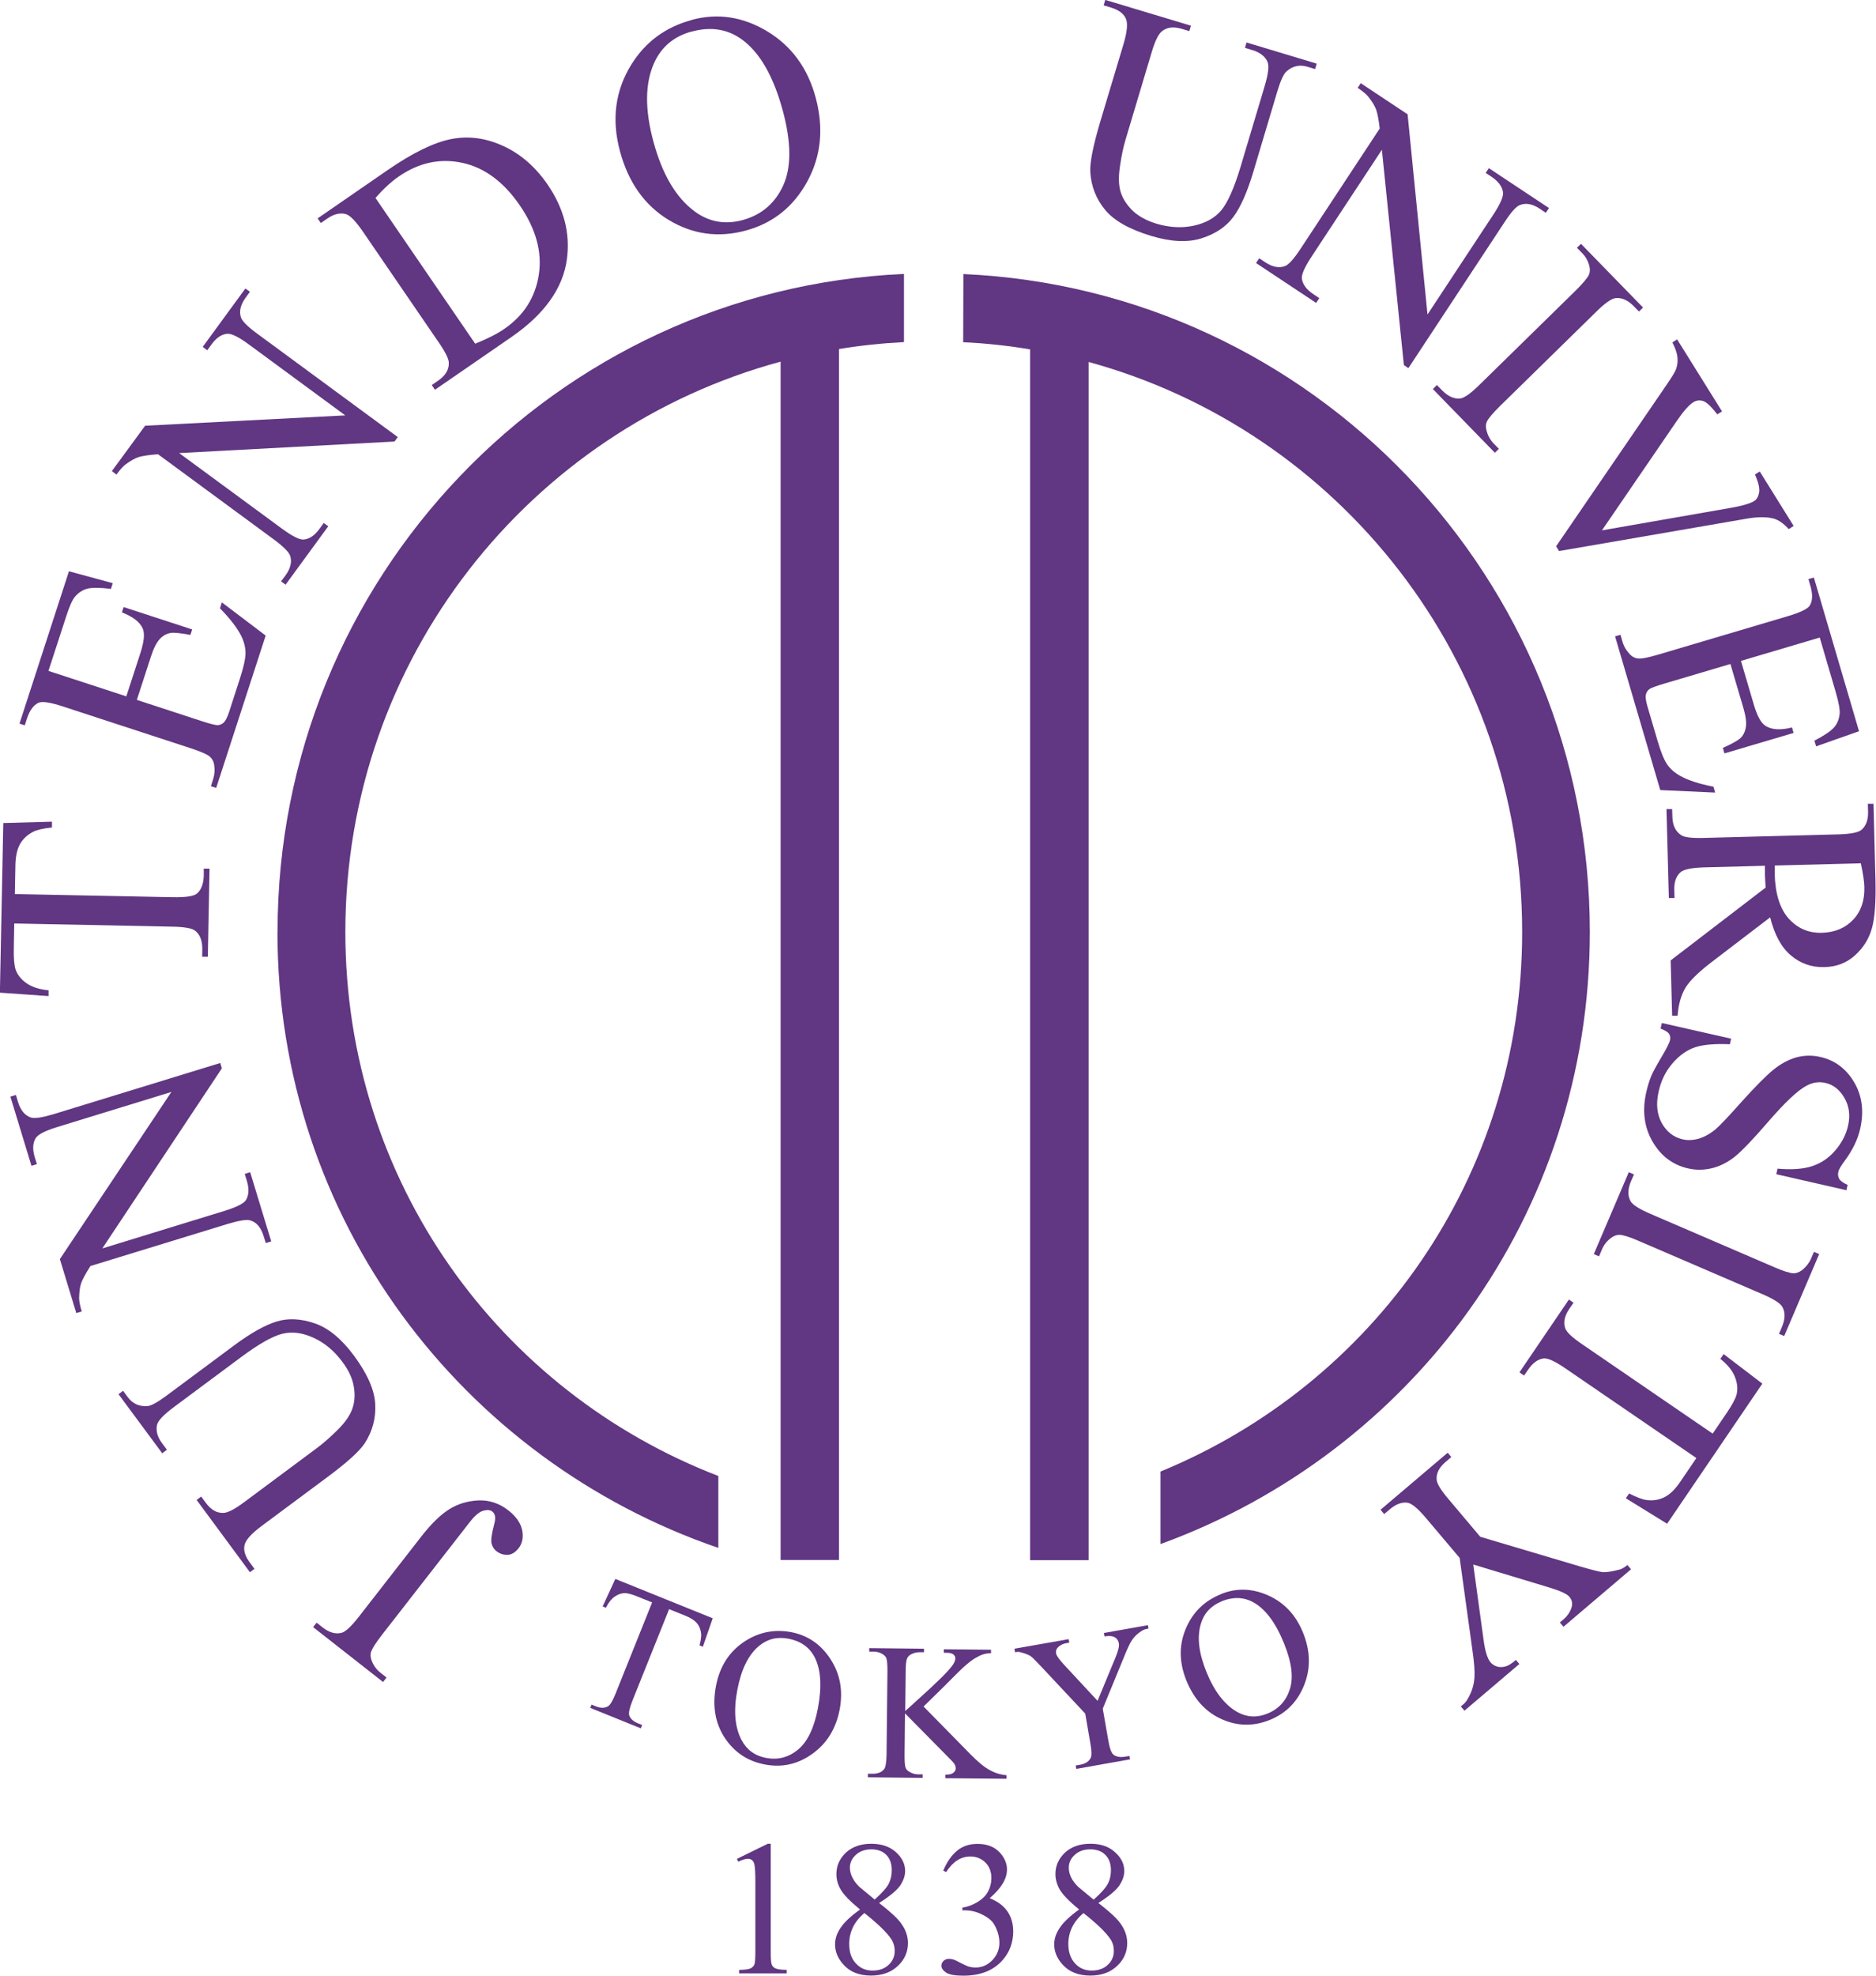 <svg width="57" height="60" viewBox="0 0 57 60" fill="none" xmlns="http://www.w3.org/2000/svg">
<g clip-path="url(#clip0_1172_550)">
<path d="M22.39 56.453L23.326 55.994H23.418V59.251C23.418 59.469 23.425 59.6 23.446 59.655C23.463 59.707 23.501 59.748 23.556 59.776C23.611 59.803 23.728 59.821 23.903 59.824V59.931H22.459V59.824C22.641 59.821 22.758 59.803 22.81 59.776C22.861 59.748 22.899 59.71 22.92 59.665C22.94 59.62 22.951 59.479 22.951 59.248V57.167C22.951 56.888 22.94 56.705 22.923 56.626C22.909 56.563 22.885 56.522 22.851 56.491C22.817 56.463 22.775 56.45 22.724 56.45C22.655 56.45 22.555 56.477 22.431 56.539L22.39 56.45V56.453Z" fill="#613682"/>
<path d="M26.129 57.988C25.826 57.74 25.63 57.536 25.544 57.385C25.454 57.233 25.413 57.078 25.413 56.912C25.413 56.663 25.509 56.446 25.702 56.263C25.895 56.084 26.153 55.994 26.469 55.994C26.785 55.994 27.03 56.077 27.219 56.246C27.408 56.415 27.501 56.608 27.501 56.822C27.501 56.967 27.449 57.112 27.35 57.264C27.246 57.412 27.033 57.588 26.71 57.792C27.044 58.05 27.264 58.251 27.37 58.399C27.515 58.592 27.587 58.796 27.587 59.01C27.587 59.282 27.484 59.514 27.277 59.707C27.071 59.9 26.799 59.997 26.466 59.997C26.101 59.997 25.816 59.883 25.616 59.651C25.454 59.469 25.372 59.265 25.372 59.048C25.372 58.875 25.43 58.706 25.544 58.541C25.657 58.371 25.857 58.188 26.136 57.985L26.129 57.988ZM26.263 58.099C26.105 58.23 25.991 58.375 25.915 58.53C25.84 58.689 25.802 58.858 25.802 59.037C25.802 59.282 25.867 59.479 26.001 59.624C26.136 59.772 26.304 59.845 26.51 59.845C26.717 59.845 26.878 59.786 26.999 59.672C27.123 59.558 27.184 59.417 27.184 59.251C27.184 59.113 27.147 58.992 27.078 58.886C26.944 58.685 26.672 58.423 26.266 58.099H26.263ZM26.576 57.688C26.803 57.485 26.947 57.322 27.006 57.202C27.064 57.084 27.095 56.95 27.095 56.798C27.095 56.601 27.04 56.443 26.93 56.332C26.817 56.218 26.665 56.163 26.476 56.163C26.287 56.163 26.125 56.218 26.005 56.329C25.884 56.439 25.823 56.57 25.823 56.722C25.823 56.822 25.85 56.919 25.898 57.019C25.946 57.119 26.018 57.212 26.111 57.302L26.576 57.688Z" fill="#613682"/>
<path d="M28.66 56.808C28.767 56.55 28.908 56.349 29.076 56.208C29.245 56.066 29.451 55.998 29.702 55.998C30.012 55.998 30.245 56.097 30.411 56.298C30.534 56.446 30.596 56.608 30.596 56.777C30.596 57.057 30.421 57.347 30.07 57.647C30.307 57.74 30.486 57.871 30.607 58.044C30.727 58.216 30.785 58.42 30.785 58.654C30.785 58.986 30.679 59.279 30.469 59.52C30.194 59.838 29.795 60 29.272 60C29.014 60 28.835 59.969 28.742 59.903C28.65 59.838 28.602 59.772 28.602 59.696C28.602 59.641 28.626 59.593 28.667 59.551C28.712 59.51 28.767 59.489 28.828 59.489C28.877 59.489 28.925 59.496 28.973 59.51C29.004 59.52 29.08 59.555 29.19 59.614C29.303 59.672 29.382 59.707 29.424 59.721C29.492 59.741 29.568 59.752 29.647 59.752C29.84 59.752 30.008 59.676 30.153 59.527C30.294 59.379 30.366 59.2 30.366 58.996C30.366 58.847 30.331 58.703 30.266 58.558C30.218 58.451 30.163 58.368 30.105 58.316C30.022 58.24 29.912 58.171 29.767 58.109C29.626 58.047 29.482 58.016 29.334 58.016H29.241V57.93C29.392 57.913 29.54 57.857 29.692 57.768C29.843 57.678 29.953 57.571 30.018 57.447C30.087 57.322 30.122 57.184 30.122 57.036C30.122 56.839 30.06 56.681 29.939 56.563C29.819 56.443 29.664 56.38 29.485 56.38C29.193 56.38 28.949 56.539 28.749 56.853L28.657 56.808H28.66Z" fill="#613682"/>
<path d="M32.787 57.988C32.481 57.74 32.288 57.536 32.199 57.385C32.113 57.233 32.068 57.078 32.068 56.912C32.068 56.663 32.165 56.446 32.357 56.263C32.55 56.084 32.808 55.994 33.128 55.994C33.447 55.994 33.688 56.077 33.874 56.246C34.067 56.415 34.16 56.608 34.16 56.822C34.16 56.967 34.108 57.112 34.008 57.264C33.905 57.412 33.695 57.588 33.372 57.792C33.706 58.05 33.926 58.251 34.032 58.399C34.177 58.592 34.249 58.796 34.249 59.01C34.249 59.282 34.146 59.514 33.939 59.707C33.733 59.9 33.465 59.997 33.128 59.997C32.763 59.997 32.478 59.883 32.275 59.651C32.113 59.469 32.031 59.265 32.031 59.048C32.031 58.875 32.089 58.706 32.203 58.541C32.316 58.371 32.512 58.188 32.794 57.985L32.787 57.988ZM32.921 58.099C32.763 58.23 32.65 58.375 32.574 58.53C32.498 58.689 32.46 58.858 32.46 59.037C32.46 59.282 32.529 59.479 32.66 59.624C32.794 59.772 32.966 59.845 33.169 59.845C33.372 59.845 33.537 59.786 33.657 59.672C33.781 59.558 33.843 59.417 33.843 59.251C33.843 59.113 33.809 58.992 33.736 58.886C33.602 58.685 33.331 58.423 32.921 58.099ZM33.234 57.688C33.461 57.485 33.602 57.322 33.664 57.202C33.726 57.084 33.754 56.95 33.754 56.798C33.754 56.601 33.699 56.443 33.585 56.332C33.475 56.218 33.32 56.163 33.128 56.163C32.935 56.163 32.777 56.218 32.657 56.329C32.533 56.439 32.474 56.57 32.474 56.722C32.474 56.822 32.498 56.919 32.546 57.019C32.595 57.119 32.667 57.212 32.76 57.302L33.224 57.688H33.234Z" fill="#613682"/>
<path d="M21.657 49.141L21.355 50.011L21.255 49.969C21.296 49.811 21.31 49.694 21.303 49.614C21.29 49.49 21.248 49.383 21.176 49.297C21.104 49.21 20.994 49.138 20.842 49.076L20.33 48.869L19.215 51.65C19.126 51.874 19.095 52.023 19.119 52.098C19.157 52.202 19.247 52.281 19.387 52.337L19.511 52.388L19.47 52.488L17.933 51.867L17.974 51.767L18.101 51.819C18.256 51.881 18.383 51.878 18.483 51.812C18.545 51.771 18.617 51.646 18.7 51.443L19.814 48.665L19.377 48.489C19.209 48.42 19.081 48.386 19.002 48.382C18.896 48.379 18.793 48.41 18.686 48.482C18.583 48.551 18.49 48.665 18.411 48.827L18.311 48.786L18.696 47.951L21.654 49.145L21.657 49.141Z" fill="#613682"/>
<path d="M24.048 49.569C24.547 49.666 24.942 49.938 25.234 50.387C25.527 50.836 25.62 51.346 25.513 51.912C25.403 52.495 25.124 52.947 24.684 53.261C24.244 53.579 23.759 53.686 23.24 53.586C22.71 53.486 22.304 53.209 22.015 52.768C21.726 52.323 21.64 51.798 21.754 51.201C21.871 50.591 22.173 50.132 22.662 49.825C23.088 49.559 23.549 49.473 24.051 49.569H24.048ZM23.955 49.766C23.611 49.7 23.312 49.776 23.057 49.99C22.737 50.259 22.521 50.701 22.404 51.315C22.284 51.943 22.325 52.454 22.531 52.844C22.689 53.141 22.933 53.32 23.274 53.386C23.635 53.455 23.958 53.372 24.247 53.134C24.536 52.895 24.739 52.474 24.853 51.867C24.976 51.208 24.942 50.691 24.746 50.318C24.588 50.021 24.326 49.838 23.958 49.766H23.955Z" fill="#613682"/>
<path d="M28.055 51.819L29.482 53.272C29.716 53.51 29.915 53.675 30.084 53.762C30.249 53.851 30.418 53.9 30.583 53.913V54.02L28.722 54.003V53.896C28.835 53.896 28.915 53.879 28.963 53.841C29.011 53.803 29.035 53.762 29.038 53.717C29.038 53.672 29.031 53.63 29.011 53.593C28.994 53.555 28.935 53.486 28.832 53.386L27.497 52.033L27.484 53.296C27.484 53.492 27.491 53.627 27.518 53.689C27.535 53.737 27.577 53.779 27.639 53.813C27.721 53.862 27.807 53.886 27.9 53.886H28.034V53.993L26.369 53.975V53.868H26.507C26.669 53.868 26.785 53.824 26.861 53.73C26.909 53.668 26.933 53.52 26.937 53.285L26.964 50.753C26.964 50.553 26.954 50.422 26.93 50.356C26.913 50.311 26.872 50.27 26.813 50.232C26.73 50.184 26.641 50.159 26.548 50.159H26.411V50.052L28.075 50.07V50.177H27.941C27.852 50.177 27.762 50.197 27.68 50.242C27.621 50.273 27.577 50.318 27.556 50.38C27.532 50.442 27.518 50.57 27.518 50.763L27.504 51.964C27.542 51.929 27.676 51.805 27.903 51.602C28.481 51.084 28.828 50.739 28.949 50.563C29 50.487 29.028 50.418 29.028 50.363C29.028 50.318 29.007 50.28 28.97 50.246C28.928 50.211 28.86 50.194 28.767 50.194H28.677V50.087L30.111 50.101V50.208C30.025 50.208 29.95 50.218 29.881 50.239C29.812 50.259 29.726 50.301 29.626 50.359C29.527 50.418 29.403 50.515 29.255 50.649C29.21 50.687 29.014 50.884 28.663 51.236L28.061 51.826L28.055 51.819Z" fill="#613682"/>
<path d="M33.537 49.593L34.878 49.355L34.895 49.459L34.823 49.473C34.775 49.48 34.706 49.514 34.62 49.576C34.534 49.635 34.459 49.714 34.393 49.811C34.331 49.904 34.259 50.056 34.177 50.259L33.506 51.891L33.675 52.858C33.716 53.096 33.767 53.237 33.833 53.289C33.919 53.354 34.039 53.375 34.194 53.347L34.318 53.327L34.335 53.43L32.701 53.72L32.684 53.617L32.822 53.593C32.983 53.562 33.09 53.492 33.141 53.382C33.172 53.313 33.169 53.172 33.131 52.954L32.973 52.04L31.631 50.608C31.473 50.439 31.37 50.335 31.315 50.297C31.264 50.259 31.16 50.218 31.009 50.177C30.968 50.163 30.913 50.163 30.84 50.177L30.823 50.07L32.471 49.78L32.488 49.887L32.402 49.901C32.312 49.914 32.233 49.952 32.168 50.008C32.099 50.063 32.075 50.132 32.089 50.215C32.099 50.283 32.182 50.394 32.326 50.553L33.348 51.653L33.895 50.332C33.977 50.132 34.012 49.99 33.994 49.904C33.984 49.852 33.963 49.807 33.929 49.769C33.895 49.731 33.85 49.707 33.795 49.694C33.74 49.68 33.661 49.68 33.558 49.697L33.54 49.593H33.537Z" fill="#613682"/>
<path d="M37.093 48.413C37.564 48.22 38.042 48.234 38.531 48.451C39.019 48.669 39.373 49.045 39.59 49.58C39.814 50.132 39.828 50.66 39.628 51.167C39.428 51.674 39.085 52.026 38.589 52.23C38.091 52.433 37.599 52.426 37.117 52.209C36.632 51.992 36.278 51.602 36.048 51.039C35.814 50.463 35.817 49.911 36.061 49.39C36.271 48.934 36.615 48.61 37.09 48.417L37.093 48.413ZM37.121 48.631C36.797 48.762 36.584 48.99 36.488 49.31C36.364 49.711 36.422 50.197 36.656 50.777C36.897 51.37 37.21 51.774 37.592 51.992C37.884 52.154 38.19 52.171 38.51 52.04C38.851 51.902 39.078 51.653 39.191 51.298C39.305 50.943 39.246 50.477 39.012 49.904C38.761 49.283 38.452 48.869 38.084 48.662C37.788 48.5 37.471 48.489 37.124 48.627L37.121 48.631Z" fill="#613682"/>
<path d="M8.43 28.304C8.43 37.037 14.043 44.342 21.826 47.009V44.825C15.181 42.265 10.493 35.892 10.493 28.301C10.493 20.013 16.099 13.043 23.718 10.983V47.375H25.492V10.6C26.132 10.493 26.796 10.424 27.466 10.389V8.319C16.873 8.795 8.433 17.556 8.433 28.301L8.43 28.304Z" fill="#613682"/>
<path d="M29.272 8.323L29.265 10.393C29.96 10.424 30.634 10.5 31.298 10.61V47.382H33.076V10.993C40.667 13.067 46.249 20.033 46.249 28.304C46.249 35.757 41.722 42.037 35.26 44.69V46.892C42.871 44.124 48.305 36.913 48.305 28.304C48.305 17.559 39.862 8.799 29.276 8.323H29.272Z" fill="#613682"/>
<path d="M11.745 50.946L11.639 51.081L9.513 49.414L9.62 49.279L9.799 49.421C10.002 49.58 10.194 49.635 10.38 49.587C10.5 49.556 10.676 49.39 10.91 49.09L12.805 46.657C13.097 46.284 13.372 46.012 13.637 45.843C13.902 45.674 14.198 45.584 14.531 45.567C14.865 45.553 15.174 45.653 15.456 45.877C15.683 46.057 15.821 46.257 15.866 46.471C15.907 46.688 15.873 46.868 15.759 47.016C15.666 47.133 15.566 47.202 15.456 47.216C15.315 47.23 15.195 47.192 15.085 47.109C15.006 47.047 14.958 46.968 14.934 46.868C14.913 46.767 14.94 46.567 15.02 46.271C15.068 46.095 15.047 45.974 14.958 45.905C14.892 45.853 14.799 45.846 14.679 45.881C14.559 45.915 14.418 46.036 14.259 46.243L11.611 49.642C11.415 49.894 11.302 50.073 11.271 50.177C11.247 50.256 11.257 50.349 11.302 50.456C11.36 50.597 11.45 50.715 11.566 50.804L11.745 50.946Z" fill="#613682"/>
<path d="M5.066 44.031L4.929 44.135L3.601 42.341L3.739 42.237L3.88 42.427C4.027 42.627 4.224 42.717 4.468 42.703C4.585 42.699 4.781 42.592 5.063 42.382L7.116 40.857C7.625 40.481 8.055 40.239 8.409 40.132C8.763 40.025 9.149 40.046 9.568 40.191C9.988 40.336 10.383 40.667 10.758 41.174C11.168 41.73 11.381 42.22 11.401 42.648C11.422 43.075 11.315 43.472 11.082 43.831C10.92 44.076 10.535 44.425 9.922 44.877L7.945 46.346C7.635 46.578 7.46 46.771 7.429 46.93C7.395 47.088 7.45 47.264 7.591 47.454L7.732 47.644L7.594 47.747L5.974 45.553L6.112 45.449L6.256 45.643C6.411 45.853 6.586 45.953 6.786 45.946C6.92 45.943 7.13 45.836 7.415 45.622L9.62 43.983C9.816 43.838 10.029 43.652 10.256 43.427C10.483 43.203 10.631 42.989 10.703 42.789C10.775 42.589 10.793 42.365 10.751 42.12C10.713 41.871 10.597 41.619 10.404 41.361C10.16 41.029 9.867 40.784 9.53 40.629C9.193 40.474 8.877 40.432 8.581 40.505C8.285 40.577 7.869 40.812 7.333 41.209L5.286 42.73C4.97 42.965 4.798 43.148 4.77 43.276C4.733 43.455 4.784 43.641 4.925 43.831L5.066 44.021V44.031Z" fill="#613682"/>
<path d="M2.318 39.877L1.819 38.238L5.207 33.162L1.737 34.228C1.365 34.342 1.149 34.456 1.083 34.567C0.994 34.715 0.984 34.908 1.056 35.146L1.121 35.353L0.956 35.405L0.316 33.304L0.482 33.252L0.547 33.466C0.626 33.721 0.757 33.88 0.942 33.939C1.056 33.973 1.283 33.939 1.62 33.839L6.693 32.282L6.741 32.445L3.109 37.914L6.817 36.775C7.185 36.661 7.405 36.551 7.474 36.444C7.563 36.292 7.573 36.099 7.501 35.864L7.436 35.65L7.601 35.598L8.241 37.7L8.076 37.751L8.01 37.541C7.931 37.282 7.8 37.123 7.611 37.065C7.498 37.027 7.271 37.065 6.934 37.165L2.748 38.448C2.597 38.687 2.504 38.859 2.466 38.969C2.428 39.08 2.408 39.232 2.404 39.425C2.404 39.518 2.432 39.653 2.483 39.829L2.318 39.877Z" fill="#613682"/>
<path d="M0.103 24.995L1.579 24.954V25.13C1.314 25.157 1.128 25.202 1.015 25.257C0.832 25.351 0.698 25.475 0.609 25.633C0.519 25.792 0.475 26.003 0.468 26.261L0.451 27.152L5.259 27.248C5.644 27.255 5.888 27.217 5.984 27.138C6.115 27.024 6.184 26.841 6.191 26.596V26.379H6.366L6.315 29.056H6.143L6.146 28.829C6.15 28.563 6.074 28.37 5.916 28.256C5.819 28.187 5.592 28.149 5.242 28.142L0.433 28.045L0.42 28.804C0.413 29.101 0.433 29.308 0.471 29.436C0.526 29.598 0.636 29.739 0.801 29.857C0.966 29.974 1.19 30.047 1.475 30.074V30.25L-0.003 30.147L0.1 24.992L0.103 24.995Z" fill="#613682"/>
<path d="M1.472 20.375L3.838 21.148L4.268 19.826C4.378 19.485 4.402 19.24 4.337 19.088C4.251 18.891 4.041 18.729 3.704 18.598L3.756 18.436L5.84 19.116L5.785 19.281C5.479 19.226 5.279 19.205 5.183 19.223C5.063 19.243 4.953 19.302 4.856 19.405C4.76 19.509 4.667 19.685 4.588 19.933L4.158 21.255L6.129 21.9C6.394 21.986 6.559 22.028 6.624 22.021C6.69 22.017 6.748 21.99 6.8 21.942C6.851 21.893 6.906 21.786 6.961 21.621L7.291 20.603C7.401 20.265 7.457 20.009 7.46 19.84C7.46 19.671 7.419 19.492 7.326 19.305C7.202 19.064 6.989 18.784 6.683 18.474L6.741 18.294L8.072 19.302L6.569 23.929L6.408 23.877L6.476 23.663C6.521 23.522 6.531 23.377 6.507 23.229C6.49 23.118 6.442 23.032 6.359 22.966C6.277 22.901 6.088 22.821 5.799 22.725L1.912 21.455C1.534 21.331 1.286 21.293 1.173 21.341C1.022 21.41 0.905 21.565 0.822 21.814L0.753 22.028L0.592 21.976L2.095 17.349L3.426 17.711L3.371 17.884C3.037 17.842 2.796 17.842 2.655 17.877C2.514 17.915 2.387 17.994 2.277 18.122C2.194 18.225 2.105 18.425 2.009 18.726L1.472 20.375Z" fill="#613682"/>
<path d="M3.398 14.309L4.409 12.929L10.49 12.615L7.563 10.462C7.25 10.231 7.03 10.124 6.903 10.137C6.731 10.151 6.569 10.262 6.425 10.462L6.297 10.638L6.16 10.534L7.456 8.761L7.594 8.861L7.463 9.04C7.305 9.258 7.26 9.458 7.322 9.644C7.364 9.758 7.525 9.92 7.807 10.127L12.086 13.274L11.986 13.409L5.444 13.76L8.571 16.058C8.884 16.286 9.104 16.397 9.228 16.386C9.403 16.369 9.561 16.262 9.706 16.062L9.836 15.883L9.974 15.982L8.677 17.756L8.54 17.656L8.671 17.48C8.829 17.263 8.877 17.059 8.815 16.876C8.774 16.762 8.612 16.6 8.33 16.39L4.801 13.795C4.519 13.816 4.327 13.847 4.213 13.881C4.103 13.916 3.969 13.992 3.814 14.105C3.739 14.161 3.646 14.264 3.539 14.413L3.402 14.309H3.398Z" fill="#613682"/>
<path d="M13.214 11.835L13.118 11.694L13.314 11.559C13.534 11.407 13.64 11.231 13.637 11.024C13.637 10.903 13.534 10.693 13.331 10.4L11.03 7.039C10.806 6.715 10.634 6.535 10.504 6.501C10.328 6.456 10.139 6.501 9.943 6.639L9.747 6.773L9.651 6.632L11.762 5.176C12.536 4.641 13.19 4.323 13.713 4.223C14.239 4.12 14.765 4.192 15.291 4.434C15.821 4.675 16.268 5.069 16.64 5.607C17.135 6.332 17.331 7.087 17.224 7.877C17.104 8.757 16.54 9.547 15.532 10.241L13.214 11.838V11.835ZM14.438 10.438C14.813 10.286 15.109 10.137 15.326 9.986C15.917 9.578 16.265 9.03 16.371 8.343C16.478 7.657 16.285 6.956 15.797 6.242C15.305 5.524 14.72 5.089 14.046 4.945C13.372 4.8 12.729 4.938 12.117 5.359C11.886 5.517 11.652 5.735 11.408 6.011L14.438 10.438Z" fill="#613682"/>
<path d="M21.018 0.604C21.805 0.39 22.572 0.507 23.312 0.952C24.051 1.397 24.543 2.07 24.784 2.967C25.032 3.892 24.949 4.741 24.529 5.51C24.11 6.28 23.487 6.777 22.662 7.001C21.826 7.229 21.042 7.118 20.313 6.677C19.584 6.235 19.092 5.538 18.837 4.593C18.576 3.626 18.693 2.747 19.185 1.956C19.614 1.27 20.223 0.821 21.018 0.607V0.604ZM21.018 0.956C20.474 1.104 20.093 1.425 19.872 1.918C19.597 2.533 19.59 3.326 19.852 4.296C20.12 5.29 20.536 6 21.107 6.421C21.544 6.742 22.029 6.828 22.562 6.684C23.133 6.528 23.546 6.18 23.797 5.631C24.048 5.083 24.044 4.33 23.786 3.368C23.504 2.326 23.092 1.601 22.545 1.201C22.108 0.883 21.599 0.801 21.018 0.959V0.956Z" fill="#613682"/>
<path d="M37.826 1.456L37.874 1.29L40.006 1.932L39.958 2.098L39.731 2.029C39.494 1.956 39.281 2.001 39.095 2.163C39.005 2.236 38.909 2.443 38.809 2.778L38.077 5.231C37.895 5.835 37.695 6.29 37.475 6.587C37.255 6.884 36.935 7.101 36.512 7.236C36.089 7.37 35.576 7.346 34.971 7.163C34.314 6.963 33.846 6.701 33.575 6.37C33.303 6.038 33.152 5.655 33.128 5.227C33.11 4.934 33.214 4.423 33.43 3.695L34.139 1.332C34.249 0.959 34.273 0.7 34.204 0.556C34.135 0.411 33.987 0.3 33.761 0.231L33.533 0.162L33.582 -0.003L36.185 0.78L36.137 0.945L35.907 0.876C35.656 0.801 35.456 0.825 35.301 0.952C35.195 1.039 35.092 1.249 34.992 1.587L34.204 4.223C34.132 4.458 34.074 4.734 34.029 5.048C33.981 5.365 33.987 5.624 34.049 5.828C34.111 6.031 34.232 6.218 34.41 6.394C34.589 6.566 34.834 6.701 35.14 6.794C35.535 6.911 35.913 6.932 36.275 6.853C36.639 6.773 36.914 6.618 37.11 6.383C37.303 6.149 37.499 5.711 37.692 5.069L38.424 2.619C38.538 2.239 38.565 1.991 38.51 1.874C38.434 1.708 38.28 1.591 38.053 1.522L37.826 1.453V1.456Z" fill="#613682"/>
<path d="M41.344 2.526L42.768 3.471L43.373 9.551L45.375 6.514C45.588 6.19 45.685 5.966 45.667 5.838C45.643 5.666 45.526 5.51 45.324 5.372L45.141 5.252L45.237 5.107L47.064 6.318L46.968 6.463L46.782 6.338C46.562 6.19 46.359 6.156 46.176 6.228C46.066 6.273 45.912 6.442 45.719 6.739L42.792 11.18L42.655 11.086L41.987 4.548L39.852 7.791C39.638 8.115 39.539 8.34 39.556 8.467C39.583 8.64 39.697 8.795 39.9 8.93L40.085 9.054L39.989 9.199L38.163 7.988L38.259 7.843L38.441 7.964C38.665 8.112 38.868 8.15 39.05 8.078C39.16 8.033 39.315 7.86 39.508 7.567L41.922 3.902C41.888 3.623 41.85 3.43 41.809 3.319C41.767 3.209 41.688 3.081 41.568 2.929C41.509 2.857 41.403 2.771 41.251 2.667L41.348 2.522L41.344 2.526Z" fill="#613682"/>
<path d="M45.544 13.629L45.42 13.75L43.535 11.814L43.659 11.694L43.814 11.852C43.996 12.039 44.182 12.121 44.371 12.101C44.495 12.084 44.691 11.945 44.959 11.68L47.869 8.83C48.096 8.605 48.233 8.443 48.278 8.343C48.312 8.267 48.316 8.174 48.288 8.067C48.247 7.919 48.175 7.788 48.068 7.684L47.913 7.525L48.037 7.405L49.922 9.34L49.798 9.461L49.64 9.299C49.461 9.116 49.275 9.033 49.086 9.054C48.962 9.068 48.763 9.206 48.495 9.472L45.585 12.322C45.358 12.546 45.22 12.708 45.176 12.808C45.141 12.884 45.138 12.977 45.169 13.088C45.21 13.236 45.282 13.364 45.385 13.471L45.544 13.633V13.629Z" fill="#613682"/>
<path d="M54.493 15.976L54.348 16.069C54.197 15.9 54.046 15.796 53.898 15.751C53.681 15.693 53.409 15.693 53.076 15.751L47.37 16.735L47.281 16.59L50.63 11.697C50.802 11.445 50.902 11.283 50.926 11.207C50.967 11.09 50.981 10.969 50.967 10.845C50.954 10.721 50.902 10.572 50.813 10.4L50.957 10.306L52.322 12.494L52.178 12.584C51.999 12.353 51.858 12.218 51.752 12.18C51.645 12.146 51.545 12.156 51.449 12.215C51.318 12.297 51.15 12.487 50.95 12.78L48.673 16.107L52.55 15.43C52.931 15.365 53.179 15.292 53.299 15.216C53.375 15.168 53.423 15.085 53.447 14.965C53.468 14.844 53.437 14.685 53.354 14.485C53.347 14.471 53.337 14.444 53.323 14.409L53.468 14.319L54.496 15.969L54.493 15.976Z" fill="#613682"/>
<path d="M55.284 19.364L52.897 20.071L53.289 21.403C53.392 21.748 53.509 21.966 53.65 22.048C53.832 22.162 54.097 22.18 54.448 22.093L54.496 22.259L52.395 22.88L52.347 22.714C52.629 22.587 52.804 22.487 52.876 22.421C52.966 22.338 53.021 22.224 53.045 22.086C53.069 21.945 53.045 21.748 52.969 21.496L52.577 20.165L50.586 20.755C50.317 20.834 50.159 20.892 50.108 20.934C50.056 20.975 50.022 21.03 50.008 21.099C49.991 21.169 50.008 21.289 50.056 21.455L50.359 22.483C50.458 22.825 50.555 23.066 50.651 23.208C50.744 23.349 50.882 23.47 51.064 23.57C51.301 23.701 51.635 23.808 52.061 23.891L52.113 24.07L50.445 23.994L49.072 19.326L49.237 19.278L49.299 19.492C49.341 19.637 49.416 19.761 49.52 19.868C49.595 19.951 49.685 19.992 49.791 19.999C49.898 20.006 50.097 19.964 50.39 19.878L54.314 18.715C54.696 18.601 54.923 18.494 54.988 18.391C55.074 18.25 55.081 18.053 55.009 17.801L54.947 17.587L55.112 17.539L56.484 22.207L55.181 22.666L55.129 22.494C55.428 22.338 55.624 22.204 55.724 22.093C55.82 21.983 55.879 21.845 55.896 21.676C55.906 21.545 55.865 21.327 55.779 21.027L55.291 19.364H55.284Z" fill="#613682"/>
<path d="M50.806 30.851L50.761 29.167L53.647 26.955C53.636 26.796 53.629 26.669 53.626 26.569C53.626 26.527 53.626 26.486 53.626 26.437C53.626 26.389 53.626 26.344 53.626 26.293L51.796 26.341C51.401 26.351 51.157 26.403 51.06 26.489C50.926 26.61 50.864 26.789 50.871 27.024L50.878 27.272H50.706L50.634 24.571H50.806L50.813 24.802C50.819 25.068 50.912 25.257 51.088 25.368C51.184 25.43 51.414 25.457 51.772 25.447L55.837 25.34C56.233 25.33 56.477 25.282 56.57 25.192C56.704 25.068 56.766 24.885 56.759 24.647L56.752 24.409H56.924L56.983 26.703C57 27.372 56.966 27.869 56.876 28.19C56.787 28.511 56.615 28.784 56.36 29.015C56.106 29.243 55.796 29.363 55.435 29.37C55.046 29.381 54.709 29.263 54.417 29.018C54.125 28.773 53.915 28.387 53.784 27.859L52.013 29.212C51.607 29.522 51.339 29.784 51.208 30.002C51.078 30.219 50.998 30.502 50.971 30.847H50.799L50.806 30.851ZM53.922 26.282C53.922 26.341 53.922 26.393 53.922 26.437C53.922 26.482 53.922 26.517 53.922 26.544C53.939 27.145 54.08 27.597 54.348 27.897C54.617 28.194 54.95 28.339 55.352 28.328C55.745 28.318 56.061 28.187 56.302 27.935C56.543 27.683 56.656 27.352 56.646 26.945C56.642 26.765 56.605 26.52 56.539 26.217L53.922 26.286V26.282Z" fill="#613682"/>
<path d="M56.092 36.144L53.97 35.66L54.008 35.491C54.427 35.529 54.775 35.505 55.047 35.419C55.318 35.333 55.556 35.177 55.755 34.946C55.954 34.718 56.089 34.463 56.151 34.187C56.223 33.873 56.185 33.59 56.04 33.342C55.896 33.093 55.7 32.938 55.456 32.886C55.27 32.845 55.084 32.869 54.902 32.966C54.634 33.1 54.231 33.48 53.695 34.101C53.258 34.608 52.931 34.946 52.721 35.119C52.508 35.291 52.278 35.409 52.03 35.474C51.782 35.536 51.535 35.54 51.291 35.484C50.826 35.378 50.465 35.108 50.211 34.67C49.956 34.232 49.891 33.728 50.022 33.159C50.063 32.98 50.114 32.814 50.176 32.666C50.214 32.576 50.31 32.393 50.472 32.12C50.634 31.848 50.723 31.672 50.74 31.592C50.758 31.517 50.747 31.451 50.713 31.399C50.678 31.344 50.593 31.292 50.455 31.237L50.493 31.068L52.598 31.544L52.56 31.713C52.102 31.692 51.748 31.724 51.501 31.806C51.253 31.889 51.026 32.051 50.816 32.293C50.61 32.534 50.469 32.817 50.397 33.145C50.31 33.525 50.345 33.846 50.493 34.111C50.644 34.377 50.854 34.539 51.126 34.601C51.277 34.636 51.439 34.629 51.611 34.581C51.782 34.532 51.955 34.436 52.13 34.291C52.247 34.194 52.512 33.915 52.924 33.452C53.337 32.993 53.657 32.672 53.88 32.489C54.104 32.307 54.338 32.182 54.575 32.113C54.813 32.048 55.057 32.041 55.311 32.1C55.752 32.2 56.092 32.455 56.336 32.866C56.577 33.276 56.639 33.745 56.522 34.27C56.45 34.598 56.291 34.925 56.047 35.257C55.934 35.409 55.868 35.519 55.855 35.592C55.837 35.671 55.848 35.74 55.882 35.802C55.917 35.861 56.003 35.923 56.137 35.985L56.099 36.154L56.092 36.144Z" fill="#613682"/>
<path d="M48.584 38.155L48.426 38.086L49.489 35.598L49.647 35.667L49.557 35.871C49.454 36.112 49.451 36.316 49.544 36.482C49.605 36.589 49.808 36.72 50.156 36.868L53.891 38.476C54.183 38.604 54.386 38.666 54.496 38.669C54.579 38.669 54.665 38.638 54.754 38.573C54.874 38.476 54.967 38.359 55.026 38.224L55.115 38.017L55.273 38.086L54.211 40.574L54.053 40.508L54.142 40.298C54.242 40.06 54.249 39.86 54.156 39.691C54.094 39.58 53.891 39.449 53.544 39.301L49.808 37.693C49.516 37.565 49.313 37.503 49.203 37.5C49.12 37.5 49.035 37.531 48.942 37.6C48.821 37.693 48.732 37.807 48.673 37.945L48.584 38.155Z" fill="#613682"/>
<path d="M50.658 46.278L49.399 45.501L49.499 45.356C49.733 45.474 49.912 45.543 50.039 45.556C50.242 45.581 50.421 45.546 50.582 45.463C50.744 45.38 50.895 45.229 51.043 45.015L51.542 44.28L47.569 41.561C47.249 41.34 47.026 41.24 46.899 41.254C46.727 41.278 46.569 41.392 46.431 41.595L46.307 41.775L46.166 41.678L47.669 39.466L47.81 39.563L47.683 39.746C47.532 39.967 47.494 40.167 47.562 40.35C47.607 40.464 47.772 40.619 48.065 40.819L52.037 43.538L52.464 42.91C52.629 42.668 52.728 42.482 52.763 42.354C52.804 42.189 52.79 42.009 52.715 41.82C52.642 41.63 52.495 41.447 52.271 41.267L52.371 41.123L53.547 42.02L50.651 46.278H50.658Z" fill="#613682"/>
<path d="M46.17 50.529L44.495 51.953L44.385 51.822L44.477 51.746C44.539 51.695 44.605 51.591 44.677 51.436C44.749 51.281 44.79 51.112 44.801 50.929C44.811 50.746 44.79 50.477 44.739 50.125L44.35 47.313L43.329 46.105C43.078 45.808 42.889 45.653 42.761 45.636C42.586 45.612 42.404 45.684 42.211 45.85L42.056 45.981L41.946 45.85L43.986 44.118L44.096 44.249L43.927 44.394C43.724 44.566 43.631 44.749 43.652 44.946C43.666 45.066 43.783 45.26 44.013 45.529L44.976 46.671L47.996 47.568C48.35 47.672 48.584 47.73 48.687 47.744C48.794 47.754 48.969 47.73 49.213 47.665C49.279 47.647 49.358 47.602 49.447 47.527L49.557 47.658L47.504 49.404L47.394 49.273L47.501 49.183C47.611 49.09 47.693 48.976 47.741 48.845C47.789 48.714 47.772 48.596 47.683 48.493C47.611 48.407 47.408 48.313 47.078 48.213L44.763 47.513L45.076 49.797C45.121 50.142 45.193 50.366 45.282 50.477C45.337 50.542 45.406 50.587 45.485 50.611C45.564 50.636 45.647 50.632 45.736 50.611C45.826 50.587 45.932 50.522 46.059 50.411L46.17 50.542V50.529Z" fill="#613682"/>
</g>
<defs>
<clipPath id="clip0_1172_550">
<rect width="57" height="60" fill="white"/>
</clipPath>
</defs>
</svg>
